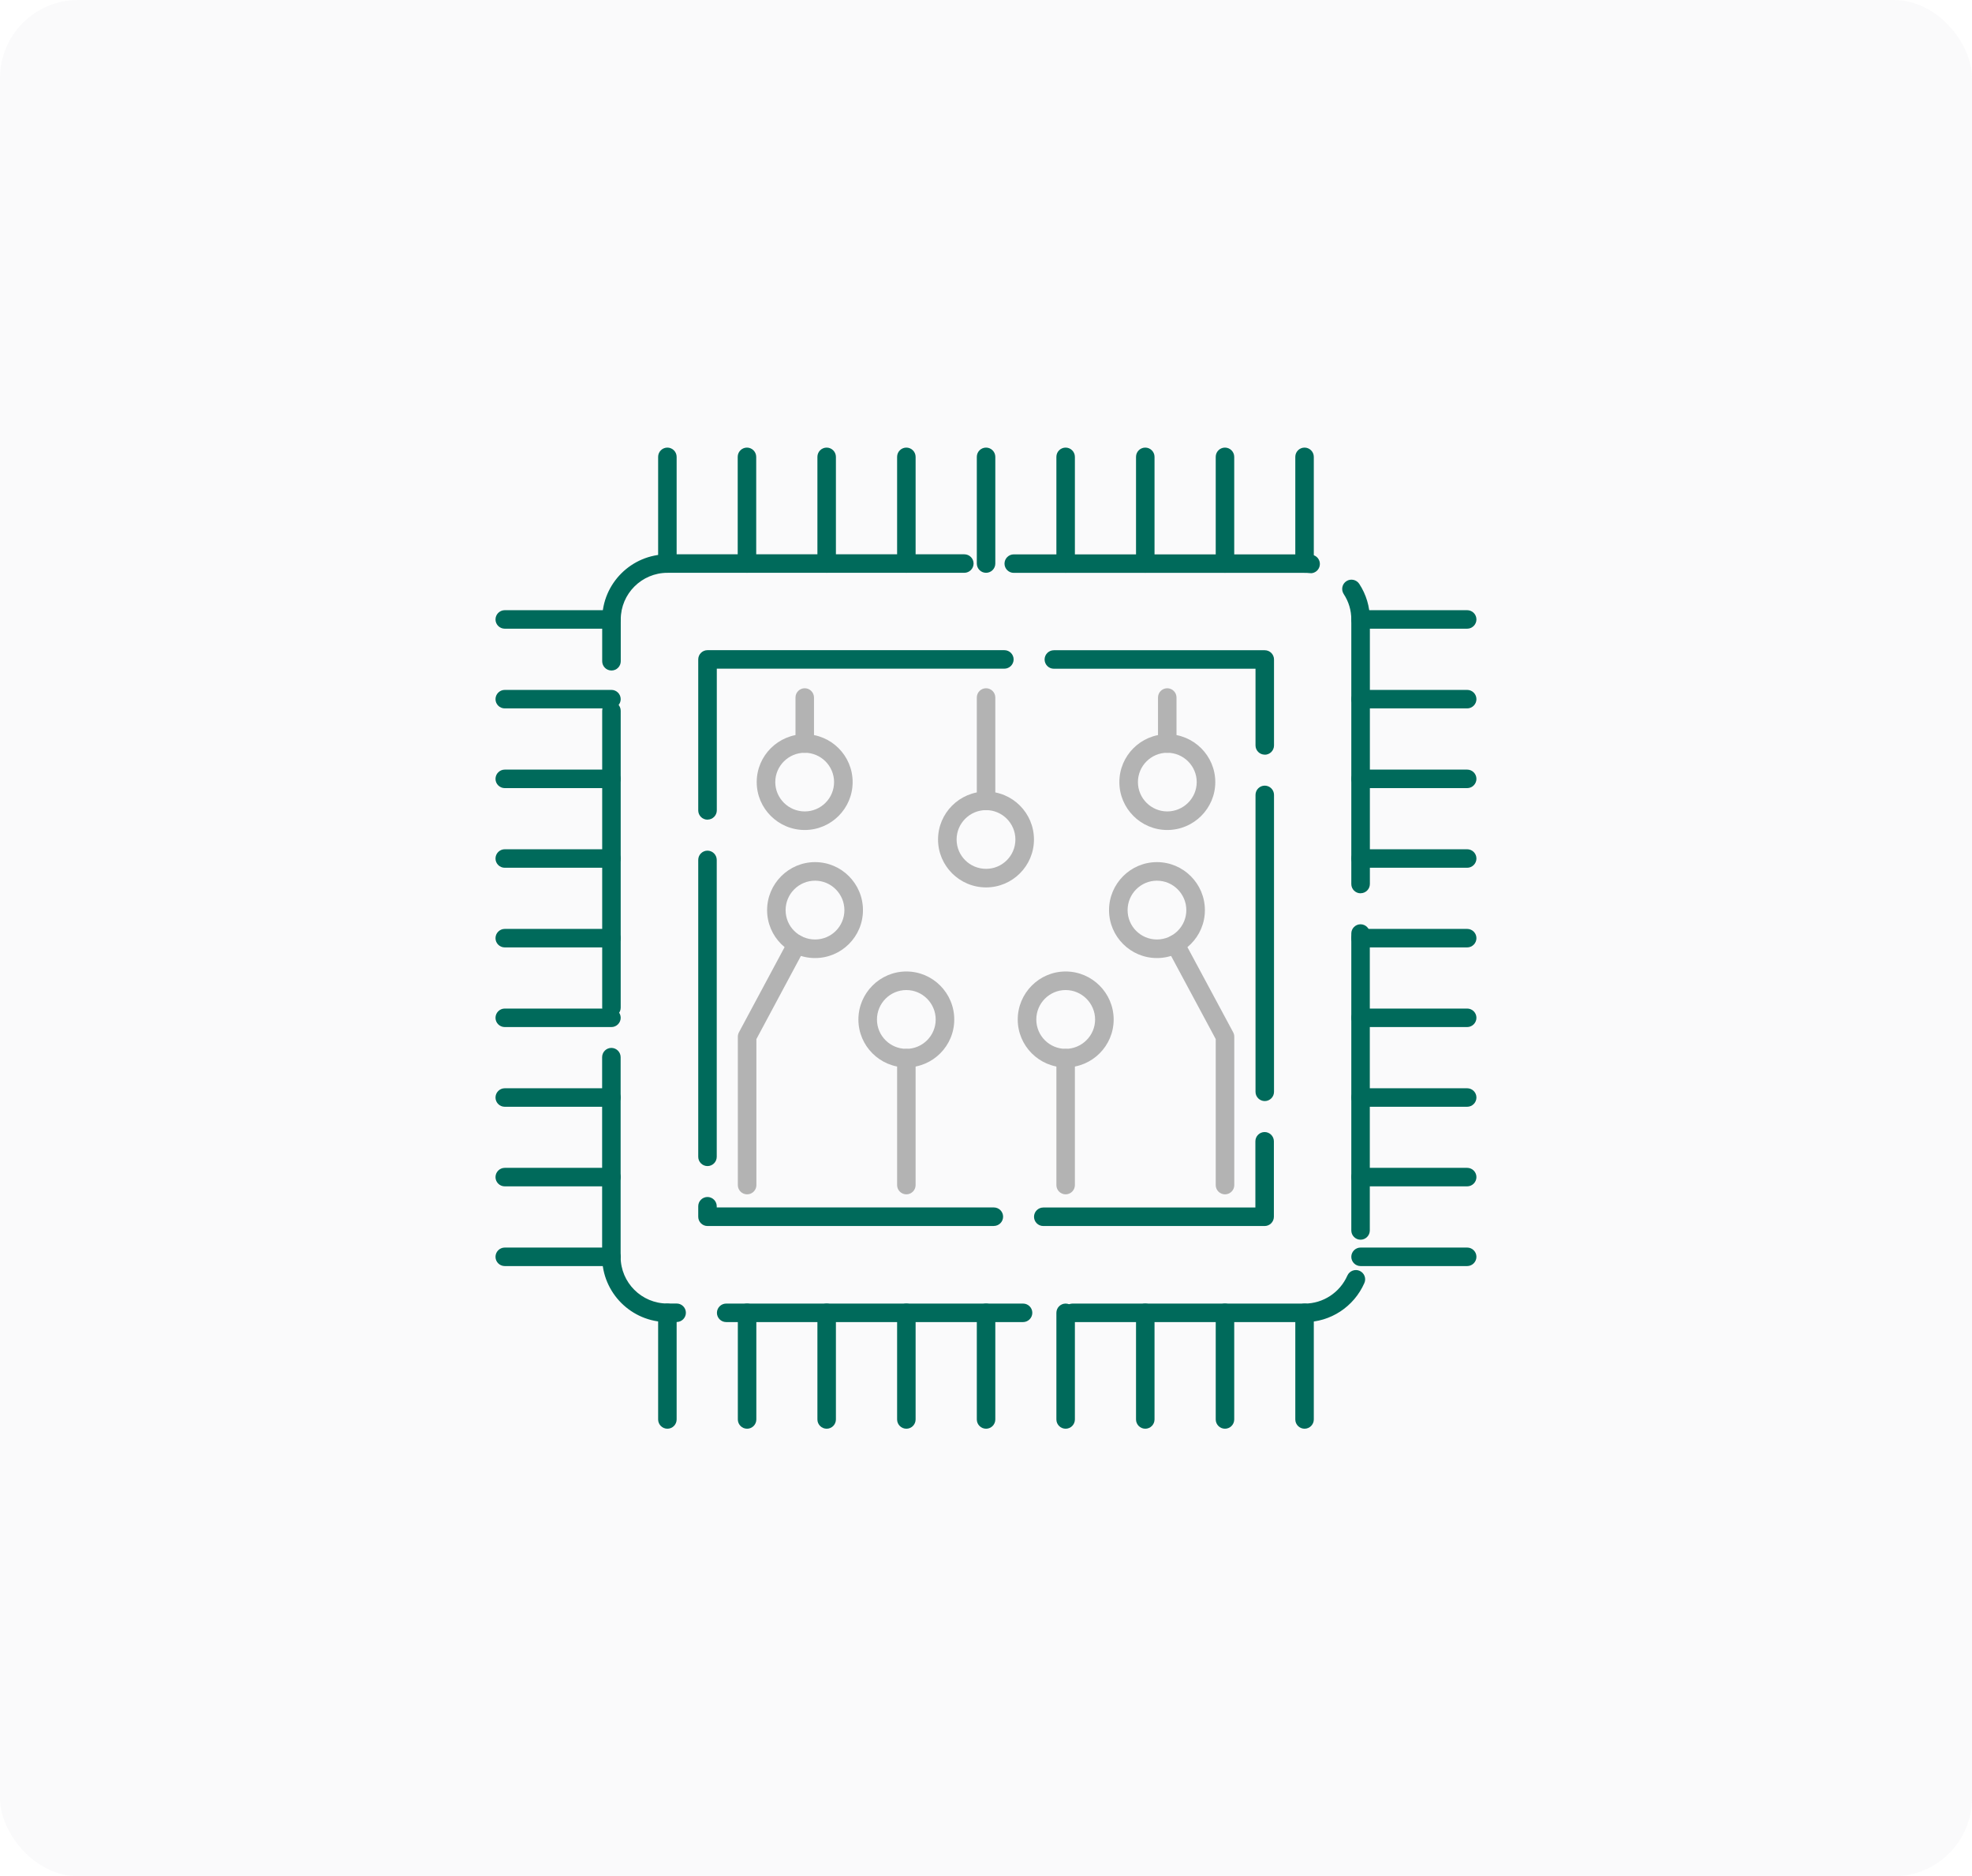 <?xml version="1.0" encoding="UTF-8"?><svg id="Layer_1" xmlns="http://www.w3.org/2000/svg" viewBox="0 0 311.26 296.11"><defs><style>.cls-1{fill:#006a5b;}.cls-2{fill:#b3b3b3;}.cls-3{fill:#d0d2d3;isolation:isolate;opacity:.09;}</style></defs><rect class="cls-3" width="311.26" height="296.11" rx="12.33" ry="12.33"/><path class="cls-1" d="m205.93,208.65h-36.64c-.81,0-1.46-.66-1.46-1.46s.66-1.46,1.46-1.46h36.64c2.91,0,5.56-1.74,6.74-4.42.33-.74,1.2-1.07,1.93-.75.74.33,1.08,1.19.75,1.93-1.65,3.75-5.35,6.17-9.42,6.17h0Zm-44.45,0h-46.86c-.81,0-1.46-.66-1.46-1.46s.66-1.46,1.46-1.46h46.86c.81,0,1.46.66,1.46,1.46s-.66,1.46-1.46,1.46Zm-54.67,0h-1.47c-5.68,0-10.3-4.62-10.3-10.3v-31.51c0-.81.66-1.46,1.46-1.46s1.46.66,1.46,1.46v31.51c0,4.07,3.31,7.37,7.37,7.37h1.47c.81,0,1.46.66,1.46,1.46s-.66,1.46-1.46,1.46h0Zm107.94-13c-.81,0-1.46-.66-1.46-1.46v-46.86c0-.81.66-1.46,1.46-1.46s1.46.66,1.46,1.46v46.86c0,.81-.66,1.46-1.46,1.46Zm-118.24-35.16c-.81,0-1.46-.66-1.46-1.46v-46.86c0-.81.66-1.46,1.46-1.46s1.46.66,1.46,1.46v46.86c0,.81-.66,1.46-1.46,1.46Zm118.24-19.51c-.81,0-1.46-.66-1.46-1.46v-41.76c0-1.43-.41-2.81-1.2-4.01-.44-.68-.26-1.58.42-2.03.68-.44,1.58-.25,2.03.42,1.1,1.68,1.68,3.62,1.68,5.62v41.75c0,.81-.66,1.46-1.46,1.46h0Zm-118.24-35.16c-.81,0-1.46-.66-1.46-1.46v-6.6c0-5.67,4.62-10.28,10.3-10.28h46.86c.81,0,1.46.66,1.46,1.46s-.66,1.46-1.46,1.46h-46.86c-4.06,0-7.37,3.3-7.37,7.36v6.6c0,.81-.66,1.46-1.46,1.46h0Zm110.36-15.37h-.15c-.26-.03-.52-.04-.79-.04h-45.92c-.81,0-1.46-.66-1.46-1.46s.66-1.46,1.46-1.46h45.92c.37,0,.73.02,1.09.06.8.08,1.39.8,1.3,1.61-.08.75-.71,1.31-1.45,1.31v-.02Z"/><path class="cls-1" d="m199.62,193.49h-34.95c-.81,0-1.46-.66-1.46-1.46s.66-1.46,1.46-1.46h33.48v-10.45c0-.81.66-1.46,1.46-1.46s1.46.66,1.46,1.46v11.91c0,.81-.66,1.46-1.46,1.46h.01Zm-42.75,0h-45.2c-.81,0-1.46-.66-1.46-1.46v-1.66c0-.81.66-1.46,1.46-1.46s1.46.66,1.46,1.46v.19h43.74c.81,0,1.46.66,1.46,1.46s-.66,1.46-1.46,1.46h0Zm-45.2-9.46c-.81,0-1.46-.66-1.46-1.46v-46.86c0-.81.66-1.46,1.46-1.46s1.46.66,1.46,1.46v46.86c0,.81-.66,1.46-1.46,1.46Zm87.96-10.26c-.81,0-1.46-.66-1.46-1.46v-46.86c0-.81.66-1.46,1.46-1.46s1.46.66,1.46,1.46v46.86c0,.81-.66,1.46-1.46,1.46Zm-87.96-44.41c-.81,0-1.46-.66-1.46-1.46v-23.83c0-.81.66-1.46,1.46-1.46h46.86c.81,0,1.46.66,1.46,1.46s-.66,1.46-1.46,1.46h-45.39v22.36c0,.81-.66,1.46-1.46,1.46h0Zm87.96-10.26c-.81,0-1.46-.66-1.46-1.46v-12.1h-31.83c-.81,0-1.46-.66-1.46-1.46s.66-1.46,1.46-1.46h33.29c.81,0,1.46.66,1.46,1.46v13.57c0,.81-.66,1.46-1.46,1.46h0Z"/><path class="cls-1" d="m105.34,90.4c-.81,0-1.46-.66-1.46-1.46v-16.84c0-.81.66-1.46,1.46-1.46s1.46.66,1.46,1.46v16.84c0,.81-.66,1.46-1.46,1.46Z"/><path class="cls-1" d="m231.58,99.22h-16.83c-.81,0-1.46-.66-1.46-1.46s.66-1.46,1.46-1.46h16.83c.81,0,1.46.66,1.46,1.46s-.66,1.46-1.46,1.46Z"/><path class="cls-1" d="m205.91,225.48c-.81,0-1.46-.66-1.46-1.46v-16.83c0-.81.66-1.46,1.46-1.46s1.46.66,1.46,1.46v16.83c0,.81-.66,1.46-1.46,1.46Z"/><path class="cls-1" d="m117.9,90.4c-.81,0-1.46-.66-1.46-1.46v-16.84c0-.81.66-1.46,1.46-1.46s1.46.66,1.46,1.46v16.84c0,.81-.66,1.46-1.46,1.46Z"/><path class="cls-1" d="m231.58,111.8h-16.83c-.81,0-1.46-.66-1.46-1.46s.66-1.46,1.46-1.46h16.83c.81,0,1.46.66,1.46,1.46s-.66,1.46-1.46,1.46Z"/><path class="cls-1" d="m193.35,225.48c-.81,0-1.46-.66-1.46-1.46v-16.83c0-.81.66-1.46,1.46-1.46s1.46.66,1.46,1.46v16.83c0,.81-.66,1.46-1.46,1.46Z"/><path class="cls-1" d="m130.48,90.4c-.81,0-1.46-.66-1.46-1.46v-16.84c0-.81.66-1.46,1.46-1.46s1.46.66,1.46,1.46v16.84c0,.81-.66,1.46-1.46,1.46Z"/><path class="cls-1" d="m231.58,124.38h-16.83c-.81,0-1.46-.66-1.46-1.46s.66-1.46,1.46-1.46h16.83c.81,0,1.46.66,1.46,1.46s-.66,1.46-1.46,1.46Z"/><path class="cls-1" d="m180.77,225.48c-.81,0-1.46-.66-1.46-1.46v-16.83c0-.81.66-1.46,1.46-1.46s1.46.66,1.46,1.46v16.83c0,.81-.66,1.46-1.46,1.46Z"/><path class="cls-1" d="m143.06,90.4c-.81,0-1.46-.66-1.46-1.46v-16.84c0-.81.66-1.46,1.46-1.46s1.46.66,1.46,1.46v16.84c0,.81-.66,1.46-1.46,1.46Z"/><path class="cls-1" d="m231.58,136.95h-16.83c-.81,0-1.46-.66-1.46-1.46s.66-1.46,1.46-1.46h16.83c.81,0,1.46.66,1.46,1.46s-.66,1.46-1.46,1.46Z"/><path class="cls-1" d="m168.2,225.48c-.81,0-1.46-.66-1.46-1.46v-16.83c0-.81.66-1.46,1.46-1.46s1.46.66,1.46,1.46v16.83c0,.81-.66,1.46-1.46,1.46Z"/><path class="cls-1" d="m155.64,90.4c-.81,0-1.46-.66-1.46-1.46v-16.84c0-.81.66-1.46,1.46-1.46s1.46.66,1.46,1.46v16.84c0,.81-.66,1.46-1.46,1.46Z"/><path class="cls-1" d="m231.58,149.52h-16.83c-.81,0-1.46-.66-1.46-1.46s.66-1.46,1.46-1.46h16.83c.81,0,1.46.66,1.46,1.46s-.66,1.46-1.46,1.46Z"/><path class="cls-1" d="m155.64,225.48c-.81,0-1.46-.66-1.46-1.46v-16.83c0-.81.66-1.46,1.46-1.46s1.46.66,1.46,1.46v16.83c0,.81-.66,1.46-1.46,1.46Z"/><path class="cls-1" d="m168.2,90.4c-.81,0-1.46-.66-1.46-1.46v-16.84c0-.81.66-1.46,1.46-1.46s1.46.66,1.46,1.46v16.84c0,.81-.66,1.46-1.46,1.46Z"/><path class="cls-1" d="m231.58,162.09h-16.83c-.81,0-1.46-.66-1.46-1.46s.66-1.46,1.46-1.46h16.83c.81,0,1.46.66,1.46,1.46s-.66,1.46-1.46,1.46Z"/><path class="cls-1" d="m143.06,225.48c-.81,0-1.46-.66-1.46-1.46v-16.83c0-.81.66-1.46,1.46-1.46s1.46.66,1.46,1.46v16.83c0,.81-.66,1.46-1.46,1.46Z"/><path class="cls-1" d="m180.77,90.4c-.81,0-1.46-.66-1.46-1.46v-16.84c0-.81.66-1.46,1.46-1.46s1.46.66,1.46,1.46v16.84c0,.81-.66,1.46-1.46,1.46Z"/><path class="cls-1" d="m231.58,174.67h-16.83c-.81,0-1.46-.66-1.46-1.46s.66-1.46,1.46-1.46h16.83c.81,0,1.46.66,1.46,1.46s-.66,1.46-1.46,1.46Z"/><path class="cls-1" d="m130.48,225.48c-.81,0-1.46-.66-1.46-1.46v-16.83c0-.81.66-1.46,1.46-1.46s1.46.66,1.46,1.46v16.83c0,.81-.66,1.46-1.46,1.46Z"/><path class="cls-1" d="m193.35,90.4c-.81,0-1.46-.66-1.46-1.46v-16.84c0-.81.66-1.46,1.46-1.46s1.46.66,1.46,1.46v16.84c0,.81-.66,1.46-1.46,1.46Z"/><path class="cls-1" d="m231.58,187.23h-16.83c-.81,0-1.46-.66-1.46-1.46s.66-1.46,1.46-1.46h16.83c.81,0,1.46.66,1.46,1.46s-.66,1.46-1.46,1.46Z"/><path class="cls-1" d="m117.92,225.48c-.81,0-1.46-.66-1.46-1.46v-16.83c0-.81.66-1.46,1.46-1.46s1.46.66,1.46,1.46v16.83c0,.81-.66,1.46-1.46,1.46Z"/><path class="cls-1" d="m205.91,90.4c-.81,0-1.46-.66-1.46-1.46v-16.84c0-.81.66-1.46,1.46-1.46s1.46.66,1.46,1.46v16.84c0,.81-.66,1.46-1.46,1.46Z"/><path class="cls-1" d="m231.58,199.81h-16.83c-.81,0-1.46-.66-1.46-1.46s.66-1.46,1.46-1.46h16.83c.81,0,1.46.66,1.46,1.46s-.66,1.46-1.46,1.46Z"/><path class="cls-1" d="m105.34,225.48c-.81,0-1.46-.66-1.46-1.46v-16.83c0-.81.66-1.46,1.46-1.46s1.46.66,1.46,1.46v16.83c0,.81-.66,1.46-1.46,1.46Z"/><path class="cls-1" d="m96.51,199.81h-16.84c-.81,0-1.46-.66-1.46-1.46s.66-1.46,1.46-1.46h16.84c.81,0,1.46.66,1.46,1.46s-.66,1.46-1.46,1.46Z"/><path class="cls-1" d="m96.51,187.23h-16.84c-.81,0-1.46-.66-1.46-1.46s.66-1.46,1.46-1.46h16.84c.81,0,1.46.66,1.46,1.46s-.66,1.46-1.46,1.46Z"/><path class="cls-1" d="m96.51,174.67h-16.84c-.81,0-1.46-.66-1.46-1.46s.66-1.46,1.46-1.46h16.84c.81,0,1.46.66,1.46,1.46s-.66,1.46-1.46,1.46Z"/><path class="cls-1" d="m96.51,162.09h-16.84c-.81,0-1.46-.66-1.46-1.46s.66-1.46,1.46-1.46h16.84c.81,0,1.46.66,1.46,1.46s-.66,1.46-1.46,1.46Z"/><path class="cls-1" d="m96.51,149.52h-16.84c-.81,0-1.46-.66-1.46-1.46s.66-1.46,1.46-1.46h16.84c.81,0,1.46.66,1.46,1.46s-.66,1.46-1.46,1.46Z"/><path class="cls-1" d="m96.51,136.95h-16.84c-.81,0-1.46-.66-1.46-1.46s.66-1.46,1.46-1.46h16.84c.81,0,1.46.66,1.46,1.46s-.66,1.46-1.46,1.46Z"/><path class="cls-1" d="m96.51,124.38h-16.84c-.81,0-1.46-.66-1.46-1.46s.66-1.46,1.46-1.46h16.84c.81,0,1.46.66,1.46,1.46s-.66,1.46-1.46,1.46Z"/><path class="cls-1" d="m96.51,111.8h-16.84c-.81,0-1.46-.66-1.46-1.46s.66-1.46,1.46-1.46h16.84c.81,0,1.46.66,1.46,1.46s-.66,1.46-1.46,1.46Z"/><path class="cls-1" d="m96.51,99.22h-16.84c-.81,0-1.46-.66-1.46-1.46s.66-1.46,1.46-1.46h16.84c.81,0,1.46.66,1.46,1.46s-.66,1.46-1.46,1.46Z"/><path class="cls-2" d="m184.24,118.81c-.81,0-1.46-.66-1.46-1.46v-7.27c0-.81.66-1.46,1.46-1.46s1.46.66,1.46,1.46v7.27c0,.81-.66,1.46-1.46,1.46Z"/><path class="cls-2" d="m155.64,127.85c-.81,0-1.46-.66-1.46-1.46v-16.31c0-.81.66-1.46,1.46-1.46s1.46.66,1.46,1.46v16.31c0,.81-.66,1.46-1.46,1.46Z"/><path class="cls-2" d="m143.06,188.49c-.81,0-1.46-.66-1.46-1.46v-20.04c0-.81.66-1.46,1.46-1.46s1.46.66,1.46,1.46v20.04c0,.81-.66,1.46-1.46,1.46Z"/><path class="cls-2" d="m168.2,188.49c-.81,0-1.46-.66-1.46-1.46v-20.04c0-.81.66-1.46,1.46-1.46s1.46.66,1.46,1.46v20.04c0,.81-.66,1.46-1.46,1.46Z"/><path class="cls-2" d="m117.92,188.49c-.81,0-1.46-.66-1.46-1.46v-23.41c0-.24.06-.48.17-.69l7.83-14.61c.38-.71,1.26-.98,1.98-.6.71.38.98,1.27.6,1.98l-7.65,14.29v23.04c0,.81-.66,1.46-1.46,1.46h0Z"/><path class="cls-2" d="m193.35,188.49c-.81,0-1.46-.66-1.46-1.46v-23.04l-7.67-14.29c-.38-.71-.11-1.6.6-1.98.71-.39,1.6-.11,1.98.6l7.85,14.61c.11.21.17.45.17.69v23.41c0,.81-.66,1.46-1.46,1.46h0Z"/><path class="cls-2" d="m155.64,140.05c-4.18,0-7.58-3.39-7.58-7.56s3.4-7.57,7.58-7.57,7.56,3.4,7.56,7.57-3.39,7.56-7.56,7.56Zm0-12.2c-2.56,0-4.65,2.08-4.65,4.64s2.08,4.63,4.65,4.63,4.63-2.08,4.63-4.63-2.08-4.64-4.63-4.64Z"/><path class="cls-2" d="m127.02,130.99c-4.18,0-7.58-3.39-7.58-7.56s3.4-7.56,7.58-7.56,7.56,3.39,7.56,7.56-3.39,7.56-7.56,7.56Zm0-12.19c-2.56,0-4.65,2.08-4.65,4.63s2.09,4.63,4.65,4.63,4.63-2.08,4.63-4.63-2.08-4.63-4.63-4.63Z"/><path class="cls-2" d="m184.24,130.99c-4.17,0-7.56-3.39-7.56-7.56s3.39-7.56,7.56-7.56,7.58,3.39,7.58,7.56-3.4,7.56-7.58,7.56Zm0-12.19c-2.55,0-4.63,2.08-4.63,4.63s2.08,4.63,4.63,4.63,4.65-2.08,4.65-4.63-2.09-4.63-4.65-4.63Z"/><path class="cls-2" d="m168.2,168.46c-4.17,0-7.56-3.39-7.56-7.56s3.39-7.58,7.56-7.58,7.58,3.4,7.58,7.58-3.4,7.56-7.58,7.56Zm0-12.21c-2.55,0-4.63,2.08-4.63,4.65s2.08,4.63,4.63,4.63,4.65-2.08,4.65-4.63-2.09-4.65-4.65-4.65Z"/><path class="cls-2" d="m128.65,151.2c-4.18,0-7.57-3.39-7.57-7.56s3.4-7.58,7.57-7.58,7.56,3.4,7.56,7.58-3.39,7.56-7.56,7.56Zm0-12.21c-2.56,0-4.65,2.08-4.65,4.65s2.08,4.63,4.65,4.63,4.63-2.08,4.63-4.63-2.08-4.65-4.63-4.65Z"/><path class="cls-2" d="m182.61,151.2c-4.17,0-7.56-3.39-7.56-7.56s3.39-7.58,7.56-7.58,7.57,3.4,7.57,7.58-3.4,7.56-7.57,7.56Zm0-12.21c-2.55,0-4.63,2.08-4.63,4.65s2.08,4.63,4.63,4.63,4.64-2.08,4.64-4.63-2.08-4.65-4.64-4.65Z"/><path class="cls-2" d="m143.06,168.46c-4.18,0-7.57-3.39-7.57-7.56s3.4-7.58,7.57-7.58,7.56,3.4,7.56,7.58-3.39,7.56-7.56,7.56Zm0-12.21c-2.56,0-4.64,2.08-4.64,4.65s2.08,4.63,4.64,4.63,4.63-2.08,4.63-4.63-2.08-4.65-4.63-4.65Z"/><path class="cls-2" d="m127.02,118.81c-.81,0-1.46-.66-1.46-1.46v-7.27c0-.81.66-1.46,1.46-1.46s1.46.66,1.46,1.46v7.27c0,.81-.66,1.46-1.46,1.46Z"/></svg>